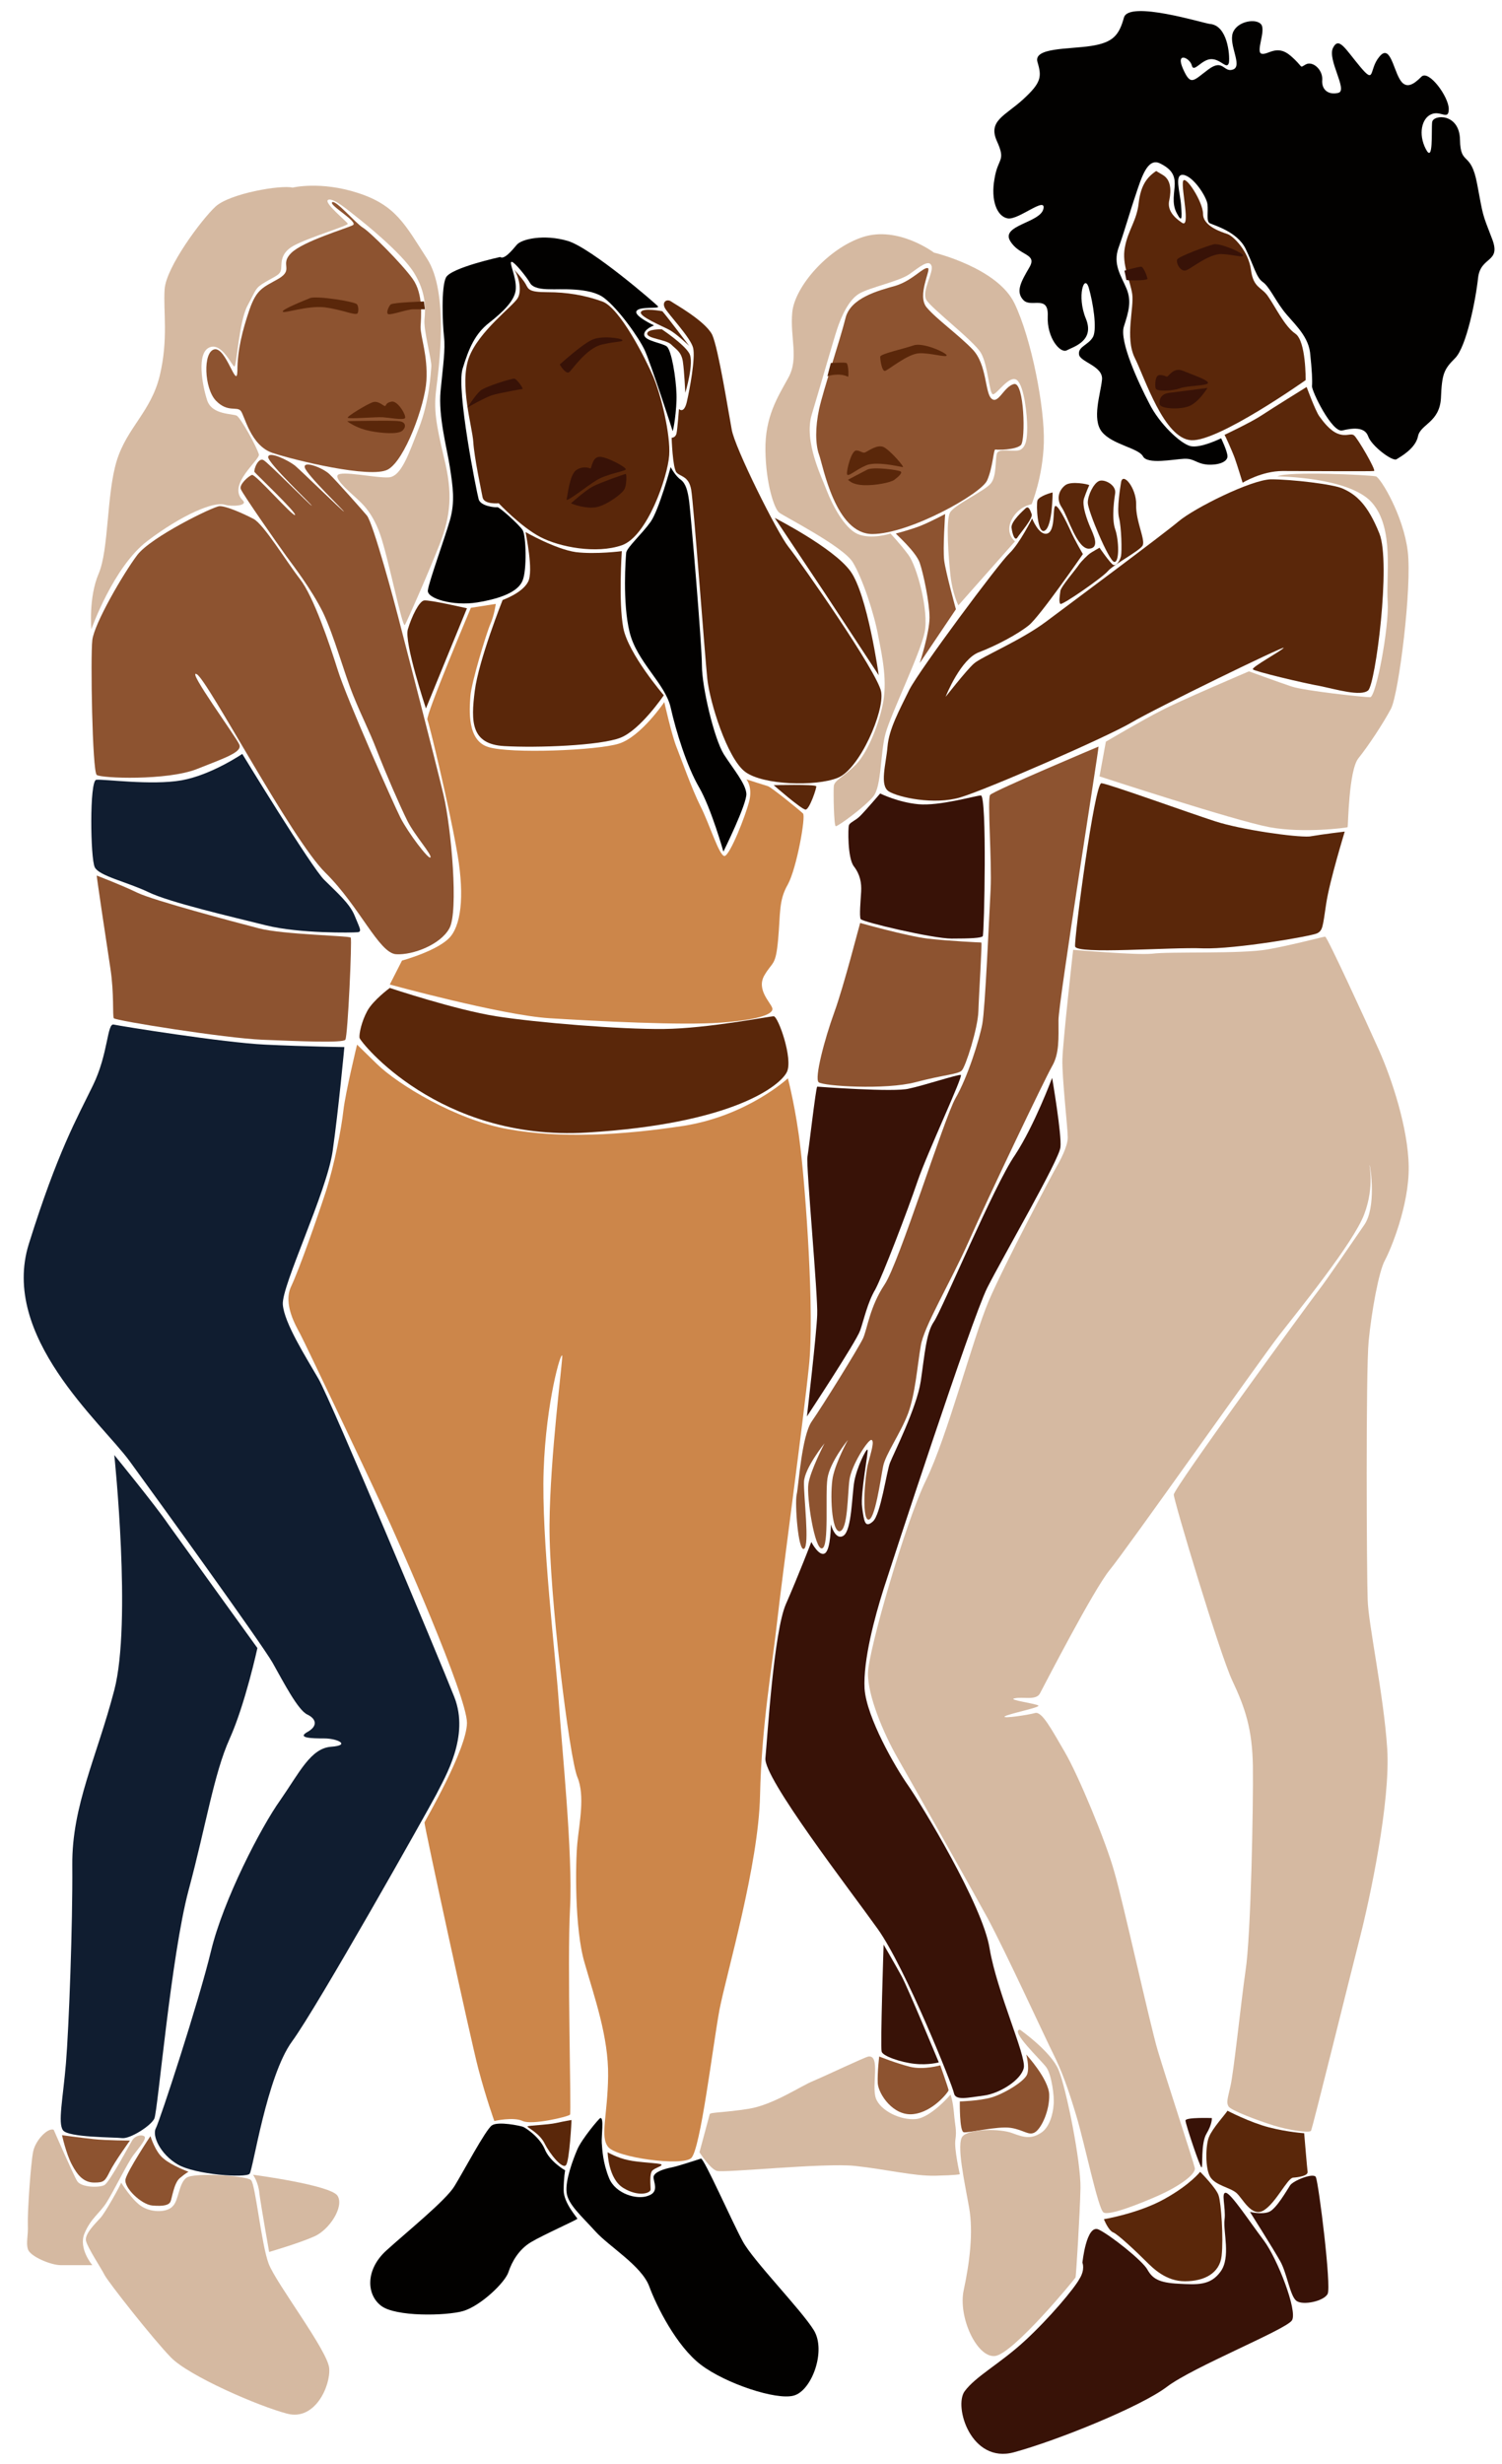 <?xml version="1.0" encoding="UTF-8"?>
<!DOCTYPE svg PUBLIC '-//W3C//DTD SVG 1.0//EN'
          'http://www.w3.org/TR/2001/REC-SVG-20010904/DTD/svg10.dtd'>
<svg height="504.3" preserveAspectRatio="xMidYMid meet" version="1.0" viewBox="94.7 -2.2 307.5 504.3" width="307.5" xmlns="http://www.w3.org/2000/svg" xmlns:xlink="http://www.w3.org/1999/xlink" zoomAndPan="magnify"
><g
  ><g id="change1_1"
    ><path d="M162.7,39.2c-0.7,0.6,5.6,4.1,4.2,4.7c-1.4,0.7-10.2,3.3-12.6,5.7s0.6,3.3-2.5,5.2c-3.1,1.8-4.5,2-6,6.3 c-1.5,4.4-2.5,8.4-2.5,12.6c-0.1,4.1-2.3-4.9-4.7-4.4c-2.4,0.5-2.1,8,0.3,10.5c2.4,2.5,4.3,1.1,5.1,2.1c0.8,1,2,7.1,6.5,8.6 c4.5,1.5,20.1,5.3,23.6,3.4s7.6-13.2,7.9-18.2c0.3-5.1-1.2-8.9-1.2-11c0.1-2.1,0.6-6.7-1.6-9.8c-2.2-3.1-8.7-9.6-10.2-10.5 S163.4,38.6,162.7,39.2z" fill="#8D5330"
    /></g
    ><g id="change2_1"
    ><path d="M167.8,62c0.3-0.1,0.4-1.3,0-1.9s-8.3-1.8-9.6-1.3c-1.2,0.5-6,2.4-5.6,2.8c0.3,0.4,5-1.3,8.6-0.9 C164.8,61.2,167.1,62.3,167.8,62z" fill="#5A270A"
    /></g
    ><g id="change2_2"
    ><path d="M174.7,60.1c-0.3,0.2-1.1,1.8-0.5,2s3.9-1,5.1-1c1.2,0,2.4,0,2.4,0l-0.2-1.6 C181.4,59.5,175.3,59.7,174.7,60.1z" fill="#5A270A"
    /></g
    ><g id="change2_3"
    ><path d="M173.5,80.9c-0.3,0-1.3-1.1-2.4-0.8s-5.5,3-5.2,3.2c0.2,0.3,5.8-0.2,7.2-0.1c1.4,0.1,4,0.6,4.5,0.2 c0.4-0.4-1.4-3.6-2.7-3.4C173.6,80.2,173.8,80.9,173.5,80.9z" fill="#5A270A"
    /></g
    ><g id="change2_4"
    ><path d="M165.8,84c0.3,0.3,2.1,1.5,4.6,2s5.7,0.7,6.6,0c0.9-0.7,0.9-1.9-0.7-2C174.9,83.8,165.8,84,165.8,84z" fill="#5A270A"
    /></g
    ><g id="change3_1"
    ><path d="M154.6,36.2c-2.4-0.6-12.9,1.2-15.8,3.9S128.7,52.5,128.4,57c-0.3,4.5,0.8,10.2-1,17.7 c-1.8,7.4-6.7,10.6-8.8,17.4s-1.6,18.2-3.7,23.1c-2.1,4.9-1.5,11.4-1.5,11.4s4.5-12.8,11.5-18.1s13.5-8.1,15.8-7.4 c1.2,0.4,4.9,0.3,3.7-0.9c-3.3-3.2,3.6-8.3,3.3-9.4c-0.5-1.7-3.7-7.4-4.5-7.9c-0.8-0.5-5.1-0.1-6.1-3.2c-1-3.1-2.2-9.7,0.5-10.8 c2.6-1.1,4.7,4.1,5.1,3.9c0.5-0.2,0.9-9.2,2.7-12.5s1.5-3.5,3.5-4.7c2-1.2,3.1-1.5,3.3-2.5c0.3-0.9-0.5-3.3,2.6-5 c3.1-1.7,11.2-4.1,11.1-4.5c-0.1-0.4-5.1-4.4-4-4.9c1.1-0.5,4.5,2.5,5.8,3.5s9.3,7.4,11.8,11.5c2.5,4.1,2.3,7.3,2.1,9.5 s1.5,8.3,1.4,9.6c-0.1,1.3-0.4,7.1-2.5,12.5c-2.1,5.3-3.6,10-6.2,10.2c-2.5,0.2-10-1.5-10.5-0.4c-0.5,1,3.2,4,3.9,4.7 c0.7,0.7,3.1,2.5,4.8,7.3c1.7,4.8,4.6,19.5,5.1,18.6s4.8-10.6,7.1-16.5c2.3-5.9,2.7-10.5,0.9-17.7c-1.7-7.2-2.1-9.9-1.6-14 s2.7-19.8-1.9-26.8c-4.5-7-6.4-10.9-14.1-13.4S154.6,36.2,154.6,36.2z" fill="#D5B9A1"
    /></g
    ><g id="change1_2"
    ><path d="M169.8,103.3c-0.4-0.5-6.3-7.2-7.7-8.5c-1.4-1.3-5.4-2.8-5-1.3s8.3,9.1,8,9c-0.3-0.1-8.6-8.2-10-9.4 c-1.4-1.1-5.3-3-5.5-1.8c-0.2,1.2,9.3,10.1,8.9,10c-0.3-0.1-8.7-8.6-9.8-9.3c-1.1-0.7-2.1,1.9-1.9,2.4c0.3,0.4,8.7,8.4,8.3,8.8 s-8.1-8.4-8.8-8.2s-2.7,2-2.3,2.9c0.3,0.9,7.7,11.5,9.3,13.7c1.6,2.2,5.1,6.7,7.5,11.5c2.3,4.8,4.3,12.3,6.2,17s3.2,7,4.9,11.4 s4.7,11.3,6.2,14.3c1.5,3,5.2,7.1,4.7,7.5c-0.4,0.4-4.5-5-6.1-8.1c-1.6-3.2-11-24.4-12.8-30.1c-1.8-5.7-5-15.2-7.8-18.8 s-7.4-11.2-9.5-12.3c-2.1-1.1-5.7-2.7-7-2.6c-1.3,0.1-14,6.3-16.8,10c-2.8,3.7-8.8,14-9.2,17.4c-0.4,3.4,0,26.9,0.9,27.6 s14.4,1.2,20.5-1.2c6.1-2.4,9.3-3.5,8.7-5s-11-15.7-8.7-14.4c2.3,1.3,19.3,33.7,26.3,40.6c7,6.9,11,16.5,14.5,16.7s9.1-2,10.9-5.3 c1.9-3.4,0.4-20.5-1.2-27.3c-1.6-6.8-8.8-34.6-9.3-36.5C175.7,122,171.1,104.8,169.8,103.3z" fill="#8D5330"
    /></g
    ><g id="change4_1"
    ><path d="M144.3,152.1c0,0,14.2,23.3,16.8,25.8c2.5,2.5,5.2,4.8,6.2,7.3c1,2.5,1.6,3.3,0.6,3.4 c-1,0.1-11.8,0.3-18.7-1.4c-6.8-1.7-19.8-4.7-24.1-6.8c-4.4-2.1-10.1-3.3-11-5.1c-0.9-1.8-1.1-17.7,0.3-17.9 c1.4-0.2,11.3,1.2,17.5,0.1C138,156.4,144.3,152.1,144.3,152.1z" fill="#101D30"
    /></g
    ><g id="change1_3"
    ><path d="M114.5,177c0,0.4,2,13.8,2.8,19c0.8,5.2,0.4,9.7,0.7,10.2s22.9,4.1,30.4,4.4c7.5,0.3,16.5,0.7,17,0 c0.5-0.7,1.4-20.5,1.1-20.9c-0.3-0.4-13.8-0.6-18.8-1.9s-21.6-5.7-24.9-7.3C119.5,178.9,114.5,177,114.5,177z" fill="#8D5330"
    /></g
    ><g id="change4_2"
    ><path d="M165.2,212.1c0,0-1.2,12.9-2.4,21.3c-1.2,8.4-10.5,27.6-10.2,31.4s4.7,10.7,7.3,15.2s24.6,57,27.8,65.1 c3.2,8.1-1.9,16.4-3.7,20c-1.9,3.6-24.3,43.4-29.5,50.5c-5.2,7.1-8,26.3-8.7,27.1c-0.8,0.9-11.1,0.2-14.7-1.9 c-3.6-2.1-5.3-5.9-4.5-7.4s8.8-25.9,11.3-36.3c2.5-10.4,10.2-25.3,14.2-30.9c3.9-5.6,6.2-10.6,10.4-10.9c4.1-0.3,1.3-1.7-1.4-1.7 s-5.6-0.1-3.5-1.3c2.2-1.2,1.9-2.7,0-3.6c-1.9-0.9-4.8-6.5-7.1-10.6c-2.3-4-23.6-33.5-29.3-41.3c-5.8-7.9-26.5-25.5-20.6-44.4 s9.9-25.8,13.1-32.4c3.2-6.5,2.9-12.9,4.3-12.5c1.3,0.3,22.5,3.7,31,4.1C157.3,212,165.2,212.1,165.2,212.1z" fill="#101D30"
    /></g
    ><g id="change4_3"
    ><path d="M118.1,295.6c0,0,3.6,34.3,0,48.1c-3.6,13.8-8.7,23.7-8.6,35.8c0.1,12.1-0.7,33.4-1.3,40.6 s-1.7,12.2-0.6,13.7s10.5,1.4,12.1,1.6c1.6,0.2,5.9-2.5,6.6-4c0.7-1.5,3.4-33.2,7-46.7c3.6-13.4,5.2-23.9,8.4-31 c3.2-7.1,5.7-18.6,5.7-18.6s-15.8-21.9-18.3-25.4C126.6,306,118.1,295.6,118.1,295.6z" fill="#101D30"
    /></g
    ><g id="change1_4"
    ><path d="M125.5,435c-0.1,0.1-4.7,7.1-5.1,8.8c-0.4,1.7,3.2,5.2,5.5,5.4c2.3,0.2,3.4-0.1,3.7-0.8 c0.3-0.6,0.7-3.8,1.9-4.8c1.3-1.1,1.8-1.3,1.8-1.3s-3.5-1.3-5.1-2.7C126.5,438.3,125.5,435,125.5,435z" fill="#8D5330"
    /></g
    ><g id="change1_5"
    ><path d="M107.4,434.8c0,0,0.8,3.7,2,6c1.2,2.3,2.5,3.7,4.6,3.7c2,0,2.2-0.3,3.2-2.3s4.1-6.3,4.1-6.3s-4.7,0-7.5-0.3 S107.4,434.8,107.4,434.8z" fill="#8D5330"
    /></g
    ><g id="change3_2"
    ><path d="M105.7,433.7c-1.2-0.5-3.7,2.1-4.2,4.4s-1.2,12.6-1.1,15s-0.4,3.6,0,5c0.4,1.5,4.7,3.3,6.7,3.3s6.5,0,6.5,0 s-2.9-3.4-1.6-6.5s3.1-4.1,4.5-6.3c1.4-2.2,4.3-8.1,5.5-9.7c1.2-1.6,2.9-3.5,2.2-3.9c-0.7-0.4-1.9,0-2.4,0.8 c-0.5,0.8-4.6,8.5-5.7,9.2c-1.1,0.6-4.8,0.5-5.6-0.8C109.7,442.9,105.7,433.7,105.7,433.7z" fill="#D5B9A1"
    /></g
    ><g id="change3_3"
    ><path d="M119.5,444.5c0,0.3-3.3,6.3-4.3,7.3c-0.9,1-3.2,3.2-2.9,4.6c0.3,1.4,3.1,5.6,3.8,7 c0.7,1.4,9.9,13.1,13.6,16.9c3.7,3.8,18,10,23.8,11.5c5.7,1.5,8.9-5.7,8.6-9.3c-0.3-3.6-10.9-17.4-12.4-21.4s-2.7-16.2-3.6-17.1 c-0.9-0.9-11.6-1.6-13.2-0.5c-1.6,1.1-1.6,4.6-2.8,5.8c-1.1,1.3-4.1,1.4-6.2,0.2C121.8,448.3,119.5,444.5,119.5,444.5z" fill="#D5B9A1"
    /></g
    ><g id="change3_4"
    ><path d="M146.5,442.9c0,0,15.9,2.1,17.3,4.3s-1.6,6.9-4.7,8.3c-3.1,1.4-9.3,3.2-9.3,3.2s-1.7-9.6-2-12 C147.6,444.4,146.5,442.9,146.5,442.9z" fill="#D5B9A1"
    /></g
    ><g id="change2_5"
    ><path d="M199.7,52.7c1,0.9,2,4.4,1,6.1c-1,1.7-8,6.8-10,12.2c-2,5.5,0.7,14.1,0.9,17.3c0.2,3.2,1.6,9.7,1.9,11.3 c0.3,1.5,3.3,1.2,3.3,1.2s4.5,4.8,8.5,6.9s11.5,3.5,16.7,1.7c5.2-1.8,9.4-14,9.7-18.4c0.3-4.3-1.7-12.5-3.3-16.2s-6.8-14-10.4-15.3 c-3.6-1.3-7.3-1.9-11.2-1.9c-3.9,0-3.9-0.6-4.5-1.7C201.6,54.7,199.7,52.7,199.7,52.7z" fill="#5A270A"
    /></g
    ><g id="change5_1"
    ><path d="M209.3,72.4c0.4,0.7,1.4,2.1,2,1.5c0.6-0.5,3.5-4.9,6.7-5.6c3.1-0.7,4.3-0.5,4.1-0.9s-4.4-1-6.3,0 C213.7,68.4,209.3,72.4,209.3,72.4z" fill="#381207"
    /></g
    ><g id="change5_2"
    ><path d="M201.7,77.4c0-0.4-1.3-2.1-1.7-2.1c-0.4-0.1-6,1.6-7,2.5c-1,0.9-2.6,3.4-2.6,3.4s3.5-2,5-2.5 C197,78.2,201.7,77.4,201.7,77.4z" fill="#381207"
    /></g
    ><g id="change5_3"
    ><path d="M215.6,93.7c0.3-0.4,0.4-2.3,1.8-2.4c1.4-0.1,5.7,2.2,5.4,2.6c-0.3,0.4-3.9,0.9-6,2.2s-6.2,4.6-6.1,3.9 c0.2-0.7,0.6-5.1,2-6C214.2,93,215.6,93.7,215.6,93.7z" fill="#381207"
    /></g
    ><g id="change5_4"
    ><path d="M211.6,100.8c0.3,0.2,3.1,1.2,5.2,0.8c2.1-0.4,5.4-2.8,5.8-3.8c0.4-0.9,0.4-3,0.2-3c-0.2,0-5.3,1.8-6.8,2.6 S211.6,100.8,211.6,100.8z" fill="#381207"
    /></g
    ><g id="change6_1"
    ><path d="M197.1,50.4c0,0-10.1,2.2-11.1,4.2c-1,2-0.7,9.4-0.4,12.1c0.3,2.7-0.2,5.9-0.7,11.1 c-0.5,5.2,1.3,11.7,1.9,15.6s1.1,7.1,0,10.9s-4.3,12.6-4.5,14.3c-0.3,1.7,5.2,3.3,10.1,2.5c4.9-0.8,8.4-2.2,9.3-4.5 c0.9-2.2,0.7-9.2,0-10.3c-0.7-1.1-4.8-4.8-5.2-4.7c-0.4,0.1-3.4-0.2-3.8-1.6s-4.6-22.4-3.3-26.7c1.3-4.3,2.6-7.2,5.4-9.4 s5.5-4.7,5.5-7.1c0.1-2.4-1.4-5.2-0.9-5.4c0.5-0.2,3.2,3.2,3.8,4.3c0.6,1.1,2.5,1.3,4.1,1.3c1.6,0.1,8.2-0.5,11.1,1.8 c2.9,2.2,7.1,8.1,8.3,10.7c1.2,2.6,5.6,16.1,5.7,16.5c0.1,0.3,0.9-4.3,0.8-7.5c-0.1-3.3-1-9-2-9.8c-0.9-0.7-4.4-1.1-4.6-2.3 c-0.2-1.2,2-2,2-2s-4.1-1.9-3.6-2.9c0.5-1.1,4.9-0.4,4.4-1c-0.5-0.6-13.7-12-18.5-13.4c-4.8-1.4-9.4-0.4-10.4,0.8 C199.5,49.1,197.9,51,197.1,50.4z" fill="#020100"
    /></g
    ><g id="change2_6"
    ><path d="M232.1,59.5c-0.9-0.6-1.9,0.1-1.3,1.3s5.3,6.1,5.8,8.2c0.5,2.1-0.7,8.5-1.3,11.1c-0.6,2.5-1.6,1.4-1.6,1.4 s-0.3,4.1-0.5,5s-1,0.9-1,0.9s0.2,6.2,1,7.1s2.5,0.7,3,3.5s2.8,33.9,3.3,38.7c0.5,4.8,4.1,16.4,7.8,19.1s14.4,3,18.9,1.2 c4.5-1.8,9.6-13.6,8.9-17.6s-16.6-26.7-19-29.7c-2.3-2.9-11-20.3-11.6-24c-0.7-3.7-2.7-16.5-4-19.4C239,63.4,232.6,59.9,232.1,59.5 z" fill="#5A270A"
    /></g
    ><g id="change2_7"
    ><path d="M230.3,61.5c0,0-4.1-0.8-4.4,0.2c-0.3,0.9,4.3,2.8,5.8,3.6s4.1,3.3,4.1,3.3S231.2,62.5,230.3,61.5z" fill="#5A270A"
    /></g
    ><g id="change2_8"
    ><path d="M230.2,65.2c0,0-3-0.1-3,0.9s3.9,1.2,4.9,2.2c1,1,2.1,1.5,2.4,3.5s0.5,6.4,0.5,6.4s1.9-6.3,0.8-8.1 C234.7,68.2,230.2,65.2,230.2,65.2z" fill="#5A270A"
    /></g
    ><g id="change2_9"
    ><path d="M253.3,103.8c0,0,12,6.1,15.5,10.9c3.5,4.8,5.8,21.3,5.8,21.3s-9.9-15.1-11.1-16.9S253.3,103.8,253.3,103.8 z" fill="#5A270A"
    /></g
    ><g id="change6_2"
    ><path d="M232,93.4c0,0,1,1.9,2.1,2.6c1,0.8,1.4,2.2,1.7,4.5c0.3,2.3,2.6,29.1,2.6,33.5s2.5,15,4.5,18.2 c2,3.1,4.4,5.9,4.6,8c0.2,2-4.7,11.9-4.7,11.9s-2.5-8.9-5-13.2c-2.5-4.3-4.7-11.4-5.8-16.3c-1.1-4.9-6.9-9.3-8.4-15.4 s-0.8-15.2-0.7-16.3c0.2-1.1,3.3-3.9,5-6.3S232,93.4,232,93.4z" fill="#020100"
    /></g
    ><g id="change2_10"
    ><path d="M202.3,106.7c0,0.2,1.7,8,0.5,10.2c-1.2,2.3-5.2,3.7-5.2,3.7s-4.9,12.3-5.7,18.6s-0.8,10.9,6,11.3 s19.7-0.1,23.8-1.7s8.9-8.7,8.9-8.7s-7.3-8.5-8.3-13.8c-1-5.3-0.3-15.7-0.3-15.7s-5.3,0.7-9.4,0.2 C208.4,110.2,202.3,106.7,202.3,106.7z" fill="#5A270A"
    /></g
    ><g id="change2_11"
    ><path d="M190.3,122.3c-0.1,0.2-8.4,20.5-8.4,20.5s-4.5-13.5-3.7-16.2c0.8-2.7,2.3-5.7,3.3-5.9 S190.3,122.3,190.3,122.3z" fill="#5A270A"
    /></g
    ><g id="change7_1"
    ><path d="M196.2,121.4l-5.1,0.8c0,0-9.3,22-8.9,22.9s4.3,17.1,5.9,26.1c1.7,8.9,1.2,15.3-1.1,18.2s-10,5-10,5 l-2.5,4.9c0,0,23,6.3,32.7,6.9s27.1,1.5,35.1,0.9s10.9-1.8,10.5-3s-3.3-3.8-1.6-6.7c1.7-2.9,2.3-1.8,2.8-7.3c0.5-5.5,0.1-8,2-11.3 c1.8-3.3,3.7-13.9,3.1-14.5c-0.6-0.6-6.5-5.4-7.2-5.6c-0.7-0.2-4.4-1.4-4.4-1.4s1.3,1.5,0.6,4.4s-4,11.3-5.1,11.3 c-1.1-0.1-3.1-6.7-4.9-10.2c-1.8-3.6-3.9-9.6-4.9-12.1s-2.5-9.2-2.5-9.2s-4.8,7.1-9.3,8.5c-4.4,1.4-22.2,2.1-26.7,0.7 c-4.4-1.3-3.9-7.6-3.7-10.4c0.2-2.8,3.3-13,4.1-14.8S196.2,121.4,196.2,121.4z" fill="#CC864A"
    /></g
    ><g id="change2_12"
    ><path d="M261.8,158.7c0.2,0.1-1.4,4.9-2.2,4.8c-0.9-0.1-6.5-5-6.5-5S261.3,158.3,261.8,158.7z" fill="#5A270A"
    /></g
    ><g id="change2_13"
    ><path d="M174.5,200c0,0-3.4,2.5-4.6,4.7c-1.2,2.2-1.7,4.7-1.6,5.5c0.1,0.8,16.3,21.2,46.5,19.4 c30.2-1.8,39.7-9.7,41-12.4c1.3-2.7-1.8-11.4-2.7-11.4s-13.5,2.5-22.5,2.6c-9,0.1-26-1.3-34.3-2.6C188,204.5,174.5,200,174.5,200z" fill="#5A270A"
    /></g
    ><g id="change7_2"
    ><path d="M167.8,211.6c0,0-2.4,9.9-2.8,13.5c-0.4,3.6-1.8,11-3.6,16.6c-1.8,5.5-5.4,15.8-7.1,19.4 c-1.7,3.6,1,8.1,1.9,9.8c0.9,1.7,13.2,27.5,16.7,35.1c3.6,7.6,17.4,39,17.4,44.4s-8.6,20.1-8.7,20.4c-0.1,0.4,9.4,44.2,11,50.3 c1.6,6.1,3.3,10.8,3.3,10.8s3.9-0.9,5.8,0c1.9,0.9,9.4-0.9,9.7-1.3c0.3-0.4-0.6-31,0-42.2s-1.7-33.1-2.3-42.2s-3.6-33.4-3.1-47.5 s3.6-24.6,3.8-23.4c0.1,1.2-2.5,20.5-2.6,34.6c-0.1,14.1,4.1,47.8,5.7,51.6c1.6,3.8,0.4,9.4,0,13.5c-0.4,4.1-0.6,17.6,1.5,24.6 c2,7,4.9,15.1,4.8,23.1c-0.1,8-1.7,12.4,0,14.5c1.7,2.2,15.1,4,17,2.3s4.4-22.8,5.8-30.4c1.5-7.6,8-29.6,8.3-43.8 c0.3-14.2,2.5-26.5,3.5-35.6c1-9,5.4-41.4,6.5-52.2c1.2-10.8-0.7-36.3-1.7-44.5c-0.9-8.1-2.6-14.5-2.6-14.5s-8.2,7.6-21.2,9.7 c-13.1,2-25.4,2.6-36.1,0.7s-22.6-9.2-26.8-13.3S167.8,211.6,167.8,211.6z" fill="#CC864A"
    /></g
    ><g id="change2_14"
    ><path d="M211.7,431.7c0,0.4-0.4,8.2-1.1,9.2s-3.3-2.2-4.4-4.4c-1.1-2.2-3.7-3.3-3.5-3.5c0.3-0.2,4.1-0.3,5.9-0.7 S211.7,431.7,211.7,431.7z" fill="#5A270A"
    /></g
    ><g id="change2_15"
    ><path d="M219.1,438.3c0,0,0.1,5.4,3.2,7.3c3.1,1.9,5.6,1.1,5.6,0.3s-0.3-3.3,0.4-3.9s2.1-0.9,1.8-1.2 s-4.7-0.4-6.8-0.9C221.2,439.5,219.1,438.3,219.1,438.3z" fill="#5A270A"
    /></g
    ><g id="change6_3"
    ><path d="M201.8,433.1c-0.5-0.2-5.1-1.2-6.4-0.3c-1.3,0.9-5.9,9.6-7.7,12.5c-1.8,2.9-9.6,9.2-13.9,13.1 c-4.3,3.9-4.1,9-1.1,11.3c2.9,2.3,13.3,2.1,16.8,1.1c3.5-1,8.6-5.8,9.3-8c0.7-2.1,2.1-4.6,4.6-6.1s9.5-4.6,9.5-4.8 s-2.8-3.2-2.8-5.8s0.3-4.1,0.3-4.1s-3.2-1.8-4.2-4.4C205.1,435.1,202.3,433.3,201.8,433.1z" fill="#020100"
    /></g
    ><g id="change6_4"
    ><path d="M217.6,431.3c-0.3,0.1-3.8,4.3-4.7,6.4s-2.5,6.4-2.2,8.8c0.2,2.4,3.1,4.9,5.9,8s9.4,7,11,11.2 c1.5,4.1,5.6,12.3,10.6,16.1s15.4,7.3,19,6.3c3.7-1,6.7-9.2,4.1-13.4s-12.3-14.1-14.5-18.1c-2.2-4-8-17.2-8.6-17 c-0.7,0.2-4.5,1.5-6,1.8s-3.5,0.9-3.7,1.9c-0.1,1,1.3,3.1-1.1,3.9c-2.3,0.9-6.7-0.4-8-3.6c-1.3-3.2-1.4-5.9-1.5-7.2 C217.8,435,218.4,431.1,217.6,431.3z" fill="#020100"
    /></g
    ><g id="change1_6"
    ><path d="M284.7,52.7c-0.9-0.4-3.1,2.5-6.7,3.6c-3.6,1-9.2,2.5-10.2,6.6c-1,4.1-4.6,14.9-5.4,18.6s-0.8,7.2,0,9.4 s3.3,16.2,10.9,16.2s22.4-8.3,23.5-11c1.2-2.7,1.3-6.5,1.7-6.3c0.4,0.1,4.1,0.1,5.2-0.9c1-1,0.7-13-1.4-12.5 c-2.1,0.5-3.2,4.2-4.6,3s-0.9-7-3.9-10.1s-7.4-6.2-9.4-8.6S285.3,53,284.7,52.7z" fill="#8D5330"
    /></g
    ><g id="change2_16"
    ><path d="M274.9,70.8c0,0.8,0.4,3.1,1,2.9c0.6-0.1,4.6-3.5,7-3.6c2.4-0.1,5.7,1,5.6,0.4c-0.1-0.5-4.8-2.7-6.8-2 C279.7,69.2,275,70.2,274.9,70.8z" fill="#5A270A"
    /></g
    ><g id="change2_17"
    ><path d="M271.8,90.4c0.7-0.3,2.5-1.7,3.8-1.1s4.5,4.3,3.9,4.1c-0.7-0.1-5.6-1.3-7.6-0.3c-2.1,0.9-3.7,2.5-3.8,1.7 c-0.1-0.8,0.9-4.8,1.9-4.8C270.8,90,271.3,90.6,271.8,90.4z" fill="#5A270A"
    /></g
    ><g id="change2_18"
    ><path d="M268.3,96c0.4,0.3,1,1,3.2,1.1c2.2,0.1,5.5-0.5,6.3-1.1c0.8-0.6,1.7-1.4,1.3-1.7c-0.4-0.3-5.5-1-6.8-0.4 C271.1,94.5,268.3,96,268.3,96z" fill="#5A270A"
    /></g
    ><g id="change3_5"
    ><path d="M285.9,49.5c0,0-7.3-5.5-14.5-3.2s-14,10.2-14.5,15.4s1.4,9.4-0.8,13.4c-2.2,4-4.8,8-4.7,14.9 c0.1,6.8,1.8,11.9,2.8,12.7c1,0.8,13.1,6.9,15.1,10.2c2,3.3,4.4,10.6,5.2,15.1c0.9,4.5,1.9,9.4,0.9,14.1c-1,4.7-3.4,10.4-5.9,12.6 c-2.5,2.3-4,2.9-4.1,4c-0.1,1.1,0,8.1,0.4,8.2s6-4,7.7-6.1c1.7-2.1,1.4-8.9,2.5-12.9s7.1-16.3,8-20.7c0.9-4.4-1.6-13.5-3.3-15.8 c-1.7-2.3-3.7-4.4-3.7-4.4s-3.9,1.3-6.7,0.1c-2.8-1.2-5.3-6.2-6.3-8.8c-1-2.7-4.8-10.1-3.1-15.7c1.7-5.6,4.4-15.1,5.2-17.5 c0.8-2.4,2.3-5.9,4.5-7.2s8.2-2.5,10.3-4c2.1-1.5,4-3.1,4.5-1.7c0.5,1.3-2,5.1-1.1,6.9c0.9,1.7,9.7,8.4,11.2,10.9 c1.5,2.5,1.7,8.5,2.5,8.5s3.4-4.1,4.9-2.9s2.1,7.3,2.1,9.6s-0.2,4.1-1.5,4.7c-1.3,0.5-4.3-0.5-4.7,0.7c-0.4,1.2,0,4.7-1.3,6.2 c-1.4,1.6-7.4,4.3-8.3,5.9c-0.9,1.6-0.3,9.4,0.1,13c0.4,3.6,1.6,6,1.6,6l11.6-13.1c0,0-2.1-1.6-0.7-4.4s4.1-3.2,4.1-3.2 s2.3-5.5,2.5-12.6s-2.5-21.2-6-28.5S285.9,49.5,285.9,49.5z" fill="#D5B9A1"
    /></g
    ><g id="change2_19"
    ><path d="M268.3,74.9c0.2,0.1,0.1-2.6-0.3-2.8s-3.2,0-3.2,0s-0.7,2.6-0.7,2.7C264.1,74.8,266.4,74,268.3,74.9z" fill="#5A270A"
    /></g
    ><g id="change1_7"
    ><path d="M278.1,107c0.1,0.2,4.1,3.7,4.9,6c0.8,2.4,2,8.2,2,11.2c0,3.1-2,9.3-2,9.3l7.4-11c0,0-2.1-7.6-2.4-10 c-0.3-2.4,0.2-9.5,0.2-9.5s-3,1.6-5,2.4S278.1,107,278.1,107z" fill="#8D5330"
    /></g
    ><g id="change5_5"
    ><path d="M274.9,160.2c0,0-3,3.5-4.1,4.6c-1,1-2.1,1.3-2.3,1.9c-0.2,0.5-0.3,6.7,1,8.4s1.6,3.4,1.5,5.2 c-0.1,1.8-0.4,5-0.1,5.6c0.3,0.6,14.8,4,18.6,4s6.1-0.1,6.4-0.5c0.3-0.4,0.9-28.9-0.4-28.8c-1.3,0.1-8.5,2.2-12.8,1.8 C278.5,162,274.9,160.2,274.9,160.2z" fill="#381207"
    /></g
    ><g id="change1_8"
    ><path d="M270.8,186.7c-0.1,0.2-3.3,12.8-5.3,18.3c-2,5.5-4.1,13.5-3.2,14.3c0.9,0.8,13.7,1.6,19.8,0 c6.1-1.6,8.7-1.6,9.5-2.4s3.3-8.7,3.4-12.1s0.8-14.1,0.6-14.1s-6.7-0.3-11-0.8C280.4,189.4,270.8,186.7,270.8,186.7z" fill="#8D5330"
    /></g
    ><g id="change1_9"
    ><path d="M319.6,150.6c0,1-8.2,52.3-8.2,56c0,3.7,0.2,6.8-1.3,9.4s-13.1,26.9-17,35.7s-9.3,17.6-9.9,21.6 c-0.7,4-1.1,9.8-2.6,13.8s-4.6,8.3-5.1,10.8c-0.5,2.5-1.7,11.4-3.1,10.9c-1.3-0.5-0.6-9.1,0-11.4c0.6-2.3,1.4-4.7,0.7-4.9 c-0.7-0.1-4.1,5.2-4.5,8.2s-0.3,10.3-2,10.5c-1.7,0.1-2-7.9-1.4-11.1c0.7-3.3,3.1-7.6,3.1-7.6s-3.7,4.5-4.2,7.9s0.4,14-1.1,14.3 c-1.5,0.4-3.2-10.5-2.8-13.2c0.4-2.7,3.3-8.3,3.3-8.3s-4.1,5.1-4.2,7.9c-0.1,2.8,1.2,13.1,0,13.7c-1.2,0.6-1.9-9.3-1.5-11.1 c0.4-1.7,1-12,3.1-15s9.5-14.9,10.5-17c0.9-2.1,1.4-6.5,4.4-11c3-4.5,12.1-33.8,14.5-38.1c2.5-4.3,4.9-12,5.5-15.2 s1.4-21.9,1.7-27.5s-0.7-18.6-0.1-19.4S319.6,150.6,319.6,150.6z" fill="#8D5330"
    /></g
    ><g id="change5_6"
    ><path d="M262,220.2c-0.3,0.4-1.7,12.7-2,14.4s2.2,28.7,2,32.3c-0.1,3.6-2.1,20.8-2.1,20.8s10.1-15.3,10.9-17.6 c0.8-2.3,1.5-5.7,3.1-8.4c1.5-2.8,6.6-16.1,8.6-22c2-5.9,9.5-21.8,8.9-21.9c-0.7-0.1-7.7,2.2-10.6,2.8 C277.9,221.4,262,220.2,262,220.2z" fill="#381207"
    /></g
    ><g id="change5_7"
    ><path d="M310.1,218.4c0,0,2,11.7,1.7,14.2c-0.2,2.5-11.6,22.1-15,28.8c-3.3,6.7-19.4,56-21.2,61.6 c-1.8,5.7-4.2,14.5-3.9,20.4c0.4,5.9,6.3,16.1,8.9,19.8c2.6,3.7,15.3,24.5,16.7,33.4c1.5,8.9,7.5,21.9,7,24.4 c-0.5,2.5-5,5.3-8.2,5.7c-3.2,0.4-5.8,1.1-6.1-0.5s-9.9-25.6-15.6-33.6s-23.5-31-23-35c0.4-4,1.7-25.8,4.2-31.5s5.2-12.7,5.2-12.7 s1.6,3.1,2.8,2.3c1.2-0.8,1.2-5.9,1.2-5.9s0.9,3.4,2.6,2.3c1.7-1.2,1.7-8.3,2.2-11.1c0.5-2.8,2.4-6.7,2.7-6.5 c0.3,0.1-1.5,8.9-1.1,11.8c0.4,3,0.6,4.3,2.2,2.9s2.8-10.2,3.5-12c0.7-1.8,5.5-11.3,6.3-16.7c0.8-5.4,1.1-9.9,2.7-12.2 s12.4-28.1,16.6-34.1C306.5,228.1,310.1,218.4,310.1,218.4z" fill="#381207"
    /></g
    ><g id="change1_10"
    ><path d="M291.2,427.9c0,0-0.1,6.1,0.8,6.3c0.8,0.2,6.9-1.3,9.6-0.9c2.7,0.4,3.7,1.7,5,0.9c1.3-0.8,3-4.4,2.9-7.7 c-0.1-3.2-4.7-8.2-4.7-8.2s0.7,2.5,0.2,4c-0.5,1.5-4.9,4.1-7.4,4.8C295.1,427.8,291.2,427.9,291.2,427.9z" fill="#8D5330"
    /></g
    ><g id="change3_6"
    ><path d="M303.5,413.2c0,0,6.3,4.4,7.9,8.2s4.6,18.9,4.5,24.2c-0.1,5.3-0.9,18-1,18.3c-0.1,0.3-12.8,15.7-16.5,16.1 s-7.6-8-6.4-13.5c1.2-5.6,2-11.8,1.1-16.9c-0.9-5.1-2.7-13.1-1.3-14.6c1.4-1.5,7.6-1.6,10.2-0.6c2.6,1,3.9,1.1,5.7,0 c1.9-1.1,2.6-4.1,2.7-5.8c0.2-1.6-0.4-6.2-1.5-7.7S301.4,413.4,303.5,413.2z" fill="#D5B9A1"
    /></g
    ><g id="change5_8"
    ><path d="M275.6,395.8c0,0-0.7,20.9-0.4,21.9c0.2,0.9,3.9,2.2,6.8,2.5c2.8,0.3,4.9-0.3,4.9-0.3s-6.3-15.2-7.6-17.6 S275.6,395.8,275.6,395.8z" fill="#381207"
    /></g
    ><g id="change1_11"
    ><path d="M274.7,418.7c0,0-0.4,3.2-0.3,5.5c0.2,2.3,3.2,6.7,7.2,6.3c4.1-0.4,7.3-4.6,7.3-4.9s-1.7-5.1-1.7-5.1 s-3.4,1-6.2,0.3S274.7,418.7,274.7,418.7z" fill="#8D5330"
    /></g
    ><g id="change3_7"
    ><path d="M272.5,418.7c-0.7,0.1-8.9,4-11.3,5c-2.5,1-8.2,4.9-13.2,5.7c-5,0.8-7.9,0.7-8,1.1 c-0.1,0.4-2.1,7.8-2.1,7.8s2.1,3.3,3.5,3.8s22-1.7,28.4-1c6.4,0.7,12,2.1,16.4,2c4.4-0.1,5-0.3,5-0.3s-1.2-5.2-0.9-7.1 c0.3-2-0.1-2.9-0.3-5.4c-0.2-2.5-0.7-3.8-0.7-3.8s-4,4.7-7.1,5s-7.3-1.7-8.2-4.3S275,418.4,272.5,418.7z" fill="#D5B9A1"
    /></g
    ><g id="change5_9"
    ><path d="M316.3,460.9c0,0,0.8-7.9,3.3-6.8c2.5,1.2,9,6.4,10,8.2c1,1.8,2.3,2.7,6.3,2.9s6.6,0.4,8.7-2.5 c2.1-2.9,0.5-8.1,0.8-10.6c0.3-2.5-0.8-5.7,0.3-5.5c1.1,0.2,4.9,6,7.7,9.7c2.8,3.7,7,14.5,5.8,16.4s-20.2,9.5-25.6,13.6 c-5.4,4.1-22.5,11-31.3,13.4s-12.4-9.4-10.1-12.5s7.2-5.6,12.3-10.3c5.1-4.7,10.2-10.8,11.2-12.7 C316.9,462.3,316.3,460.9,316.3,460.9z" fill="#381207"
    /></g
    ><g id="change2_20"
    ><path d="M320.7,452c0,0,0.9,2.3,1.9,2.7c1,0.4,5,4.2,6.6,5.8c1.6,1.6,4.2,4.2,8.1,4.2s7.1-1.6,7.5-5.2 c0.4-3.6-0.1-10.8-0.6-12.3c-0.4-1.5-3.8-4.9-3.8-4.9s-2,2.6-7.2,5.5C327.9,450.8,320.7,452,320.7,452z" fill="#5A270A"
    /></g
    ><g id="change2_21"
    ><path d="M346,429.8c-0.4,0.7-3.1,3.6-3.8,5.4c-0.7,1.7-0.8,6.5,0.3,8.2c1.1,1.7,4,2.1,5.3,3.2 c1.3,1.1,3.1,5.1,5.6,3.6c2.5-1.5,4.8-6.5,6-6.7c1.3-0.1,3.1-0.4,3-1.2c-0.1-0.7-0.7-7.9-0.7-7.9s-3.3-0.2-7.2-1.2 S346,429.8,346,429.8z" fill="#5A270A"
    /></g
    ><g id="change5_10"
    ><path d="M364.1,443.4c-0.4-1-4.7,0.7-5.3,1.7c-0.6,0.9-2.8,4.8-4.3,5.4s-3.9,0-3.9,0s4.8,7.6,6.2,10.1 c1.4,2.5,2,7.1,3.3,8.1c1.3,1,5.6,0.1,6.4-1.4S364.7,444.9,364.1,443.4z" fill="#381207"
    /></g
    ><g id="change5_11"
    ><path d="M342.8,431.3c0,0-5.4-0.2-5.4,0.5s3,9.7,3.3,9.6s-0.2-4.9,1-6.9C342.9,432.5,342.8,431.3,342.8,431.3z" fill="#381207"
    /></g
    ><g id="change2_22"
    ><path d="M331.4,32.8c-2.1,1.4-3.2,3.2-3.6,6.7c-0.4,3.5-2.2,5.5-2.8,8.9c-0.7,3.5,1.1,6.8,1.5,9.6 c0.4,2.8-1.5,8.9,0.5,13c2.1,4.2,6,16.6,11.6,16.9c5.6,0.3,23.4-12.3,23.4-12.3s0.1-8-2.1-9.5s-4.1-5.5-5.5-7.5 c-1.3-2.1-3.1-1.7-3.6-5.6c-0.5-3.8-3.6-6.9-4.8-7.3c-1.2-0.4-5-1.6-5-4.1s-3.7-8.2-4.1-6.7c-0.4,1.5,1.6,9.7-0.2,8.5 s-3.1-2.7-2.6-4.7c0.4-2,0.3-4-1.2-5C331.4,32.8,331.4,32.8,331.4,32.8z" fill="#5A270A"
    /></g
    ><g id="change5_12"
    ><path d="M333.6,74.9c0.5-0.2,1.4-2,3.3-1.2s5.3,1.9,5.1,2.5c-0.2,0.6-4.4,0.5-5.8,1.1c-1.4,0.5-4.7,0.7-4.9,0 c-0.2-0.7-0.1-2.5,0.6-2.7C332.5,74.4,333.6,74.9,333.6,74.9z" fill="#381207"
    /></g
    ><g id="change5_13"
    ><path d="M341.9,77.2c-0.2,0.3-1.8,2.9-3.7,3.7c-1.9,0.8-6,0.6-6.1-0.4c-0.1-1,0.3-2.1,2-2.3 C335.8,78,341.9,77.2,341.9,77.2z" fill="#381207"
    /></g
    ><g id="change6_5"
    ><path d="M342.4,2.7c-1.2-0.1-16.6-4.9-17.6-1.3s-2.2,5.1-6.7,5.8s-11.9,0.3-11,3.3s0.8,4.2-2.9,7.6 s-7.3,4.4-5.4,8.6s0.2,3.3-0.5,7.7c-0.8,4.4,0.5,7.7,2.7,8.1c2.2,0.4,8-4.7,7.3-1.9s-8.7,3.3-6.8,6.5c1.9,3.2,5.7,2.5,3.9,5.5 c-1.7,2.9-2.8,4.9-1.2,6.6c1.6,1.7,5.2-1.2,5,3.3s2.6,7.7,3.9,7c1.3-0.7,5.8-1.9,3.9-6.5s-0.3-9.3,0.6-6.3c0.9,3.1,1.7,8.3,0.9,10 c-0.9,1.7-3.1,2-2.9,3.6c0.1,1.6,5.1,2.4,4.7,5.3c-0.3,2.9-2.1,8,0,10.6c2.1,2.6,7.5,3.3,8.4,5c0.9,1.7,6.2,0.6,8.4,0.5 c2.2-0.1,2.4,1,4.9,1.2c2.5,0.1,4-0.7,4-1.7s-1.3-3.7-1.3-3.7s-4.2,2.1-6.3,1.6c-2-0.5-6.3-4.5-8.4-8.7c-2.2-4.2-6.2-12.8-5.2-15.8 c1-3.1,1.6-5.2,0.5-7.8s-2.8-4.9-1.6-8.3c1.2-3.3,2.3-7.3,3.5-10.8c1.2-3.6,2.4-7.6,4.9-6.5c2.5,1.2,3.1,2.5,3.1,4.2 s-0.7,3.9,0.4,6c1.1,2.1,1.1,1.1,0.9-1.6s-1.5-6.5,0.5-6.2s4.7,4.4,4.9,6c0.2,1.6-0.3,3.5,0.5,3.9c0.8,0.4,5.6,1.7,7.3,5.2 c1.7,3.5,2.2,5.9,3.5,6.8c1.3,0.9,2.4,3.4,4.2,5.8c1.8,2.4,5,4.9,5.5,8.6c0.4,3.7,0.5,5.9,0.4,6.9s4.1,9.6,6.2,9.1 c2.1-0.5,4.6-0.8,5.3,1.2s5,5.2,5.8,4.7s3.9-2.2,4.4-4.7s4.4-2.8,4.7-7.8c0.2-5,0.6-5.9,2.9-8.2c2.3-2.3,4.2-11.8,4.7-16.4 s4.9-3,2.8-8.2c-2-5.2-1.7-4.2-3-11.1c-1.3-6.9-3.4-3.5-3.5-9c-0.1-5.5-5.5-5.2-5.7-3.6c-0.2,1.7,0.3,8.6-1.3,5.5s-0.8-6.3,1.1-7.1 c1.9-0.9,3.6,1.4,3.6-1.1s-4.1-8.1-5.6-6.6s-3.2,2.8-4.5,0.4c-1.3-2.3-2-7.1-4.1-4.5c-2.2,2.6-0.8,5.8-3.9,2.1 c-3.1-3.7-4.4-6.3-5.6-3.9s3.1,8.7,1.1,9.2c-2,0.5-3.5-0.6-3.3-2.7c0.1-2.1-2-3.9-3.4-3.1s-0.3,0.6-3.1-1.8 c-2.8-2.4-4.6-0.1-5.9-0.4c-1.3-0.3,0.9-4.7-0.1-6c-1-1.3-4.9-0.7-5.8,1.7c-0.9,2.5,2,6.7,0.1,7.5c-2,0.8-2-2.3-5.1,0 s-3.6,3.5-5.2-0.1c-1.6-3.6,1.4-2.3,1.8-0.7s2-1.3,4-1.3s3.2,2.3,3.6,0.7C346.5,9,346,3,342.4,2.7z" fill="#020100"
    /></g
    ><g id="change2_23"
    ><path d="M345.4,86.8c0.1,0.1,1.6,3.4,2.1,4.8c0.5,1.4,1.6,5,1.6,5s3.9-2.4,8.2-2.4c4.4,0,18.2,0.1,18.7,0 c0.5-0.1-3.4-6.8-4.1-7.3c-0.7-0.5-1.5,0.3-3.2-0.3c-1.7-0.6-3.1-2.5-3.9-3.6c-0.8-1.1-2.6-6-2.6-6s-7.1,4.4-9.2,5.8 S345.4,86.8,345.4,86.8z" fill="#5A270A"
    /></g
    ><g id="change3_8"
    ><path d="M356.2,95.3c0,0,14.8,0.1,19.4,5.4s2.8,14.9,3.2,20.3c0.3,5.3-2.4,19.5-3.6,19.5s-13.4-1.3-16.1-2.2 c-2.7-0.9-8.7-3.1-8.7-3.1s-14.8,6.3-18.1,8.1c-3.4,1.7-11.2,6.3-11.2,6.3l-1.3,7.1c0,0,27.8,9.1,34.8,10.4c7,1.3,15.9,0.1,16,0 c0.1-0.1,0.2-11.6,2.2-14.1c2-2.5,5-7,6.7-10.2c1.6-3.3,4.3-24.9,3.4-32.2c-0.9-7.3-5.5-14.9-6.5-15.3 C375,95,358.4,94.2,356.2,95.3z" fill="#D5B9A1"
    /></g
    ><g id="change2_24"
    ><path d="M369.6,97.8c-1.9-0.9-10.5-1.9-14.7-1.9c-4.1,0.1-15.7,5.9-18.9,8.6c-3.2,2.7-21.9,16.6-27.1,20.5 s-13.2,7.2-14.8,8.6s-6,7.1-5.8,6.8c0.1-0.3,3.1-7.7,6.8-9.1c3.7-1.4,8.1-3.8,10.2-5.5c2.2-1.7,11.1-14.6,11.1-14.6 s-1.6-2.7-2.5-4.7c-0.9-2-2.7-5.6-3.2-5.1c-0.5,0.5,0.1,5.1-1.6,5.6c-1.7,0.5-3.1-3.1-3.1-3.1s-2.5,5.1-4.7,7.2 s-18.2,23.6-20.4,27.8c-2.1,4.3-4.2,8.1-4.5,11.7c-0.3,3.6-1.7,8,0.3,9.2c2,1.2,9.2,2.8,14.6,1.2c5.4-1.6,30.1-12.4,35-15.3 s31.8-16,31.2-15.3c-0.6,0.7-6.7,4-6.3,4.4c0.3,0.4,10.3,2.8,13.7,3.4c3.4,0.7,8.4,2.2,9.9,0.9s4.7-26.1,2.3-32.1 S372.3,99,369.6,97.8z" fill="#5A270A"
    /></g
    ><g id="change2_25"
    ><path d="M323,98.8c-0.1,0.6-0.8,5,0,7.3s0.9,6.9-0.2,6.7c-1.1-0.2-5.4-10.5-5.4-12.1c0-1.6,1.2-3.9,2.2-4.4 C320.6,95.7,323.3,97,323,98.8z" fill="#5A270A"
    /></g
    ><g id="change2_26"
    ><path d="M317.7,97.1c-0.2-0.2-3.7-0.9-4.9,0c-1.2,0.9-2,2.7-0.7,4.6c1.3,2,3.1,8.4,5.5,8.4c2.4-0.1,0.9-3,0.3-4.4 c-0.6-1.4-1.7-4.3-1.3-5.8C317.1,98.4,317.7,97.1,317.7,97.1z" fill="#5A270A"
    /></g
    ><g id="change2_27"
    ><path d="M310.2,98.6c-0.2,0-2.7,0.7-3.1,1.6c-0.3,0.9,0,7.1,1.5,6.2C310.2,105.5,310.2,98.6,310.2,98.6z" fill="#5A270A"
    /></g
    ><g id="change2_28"
    ><path d="M304.7,101.8c-0.3,0.3-3.2,2.8-2.9,4.1c0.2,1.4,0.7,2.7,1.2,1.9c0.5-0.8,3.3-4,2.9-4.8 C305.6,102.2,305.3,101.3,304.7,101.8z" fill="#5A270A"
    /></g
    ><g id="change2_29"
    ><path d="M324.2,96.6c-0.1,0.7-0.9,5.2-0.4,7.2s0.6,6.8,0.4,7.8s-1,2.1-1.6,1.8c-0.6-0.3-2.8-3.5-2.8-3.5 s-1.6,0.9-2,1.2c-0.4,0.3-1.7,1.5-2.3,2.4s-3.6,4.4-3.7,5.2c-0.1,0.8-0.4,2.4,0,2.7c0.4,0.3,8.6-5.4,9.7-6.7s6.4-4.1,7.1-5.2 c0.7-1.1-1.4-5-1.3-8.4S324.5,94.2,324.2,96.6z" fill="#5A270A"
    /></g
    ><g id="change2_30"
    ><path d="M370,168c-0.1,0.4-3.1,10.1-3.8,14.8c-0.7,4.7-0.7,5.4-1.8,6s-16.9,3.3-23.4,3.1 c-6.5-0.3-25.9,1.3-26.2-0.4c-0.2-1.7,4-33.6,5.4-33.4c1.4,0.1,18,6.1,23.3,7.8c5.2,1.7,16.4,3.3,19.3,3.1 C365.7,168.5,370,168,370,168z" fill="#5A270A"
    /></g
    ><g id="change3_9"
    ><path d="M314.4,192.2c0,0-2.1,18.7-2.2,22.4c-0.1,3.7,1.1,14.1,1.1,16s-1.7,5-2.3,6c-0.6,1-10.5,19.6-13.9,27.5 c-3.3,7.9-8.5,27.8-12.8,36.6s-11.8,34.9-11.9,39.5s3.2,12.4,6,17.3c2.8,4.9,14.5,25.6,18.5,32.9c3.9,7.3,11.6,24.1,13.4,27.7 c1.8,3.6,3.1,7.2,4.8,12.9c1.7,5.7,4.4,18.8,5.5,19.6c1.1,0.8,7.8-1.9,11.4-3.5c3.6-1.6,7.6-4.2,7.3-5.6s-6-18.7-7.6-24.1 s-7.1-30.5-8.9-36.6c-1.7-6.1-7.3-19.6-10.1-24.4c-2.8-4.8-4.7-8.4-6.1-8s-6.8,1.2-6.2,0.7c0.6-0.5,7.1-1.8,6.9-2.2 s-6.5-1.2-4.9-1.5c1.7-0.4,4.4,0.5,5.2-1s11-21.3,14.3-25.3c3.3-4,30.8-43,34.6-47.9c3.8-4.9,15.3-19,17.5-24.9 c2.2-5.8,0.9-10.5,1.1-10c0.2,0.4,1.4,8.6-1.1,12.2c-2.5,3.6-7.7,11.3-9.5,13.6c-1.8,2.3-29.5,40.3-29.5,41.6 c0,1.2,9.4,32.6,12,38.1c2.6,5.5,4.1,9.9,4.2,17.6c0.1,7.7-0.4,34.7-1.5,41.7c-1,7-2.4,20.7-3.1,23.7c-0.7,3-0.8,3.3-0.4,4.1 c0.4,0.8,6,2.9,9.2,3.9s7.4,1.6,7.7,1.1s8-31.7,10-39.5c2-7.8,6.3-27.8,5.6-38.7s-3.9-25.7-4-30.5c-0.2-4.8-0.4-46.7,0.2-52.9 c0.6-6.2,2.1-14.3,3.3-16.5s5-11.3,4.9-19.2c-0.1-7.9-3.5-18.1-6.1-23.9c-2.6-5.8-10.6-23.2-11-23.2c-0.4,0-6.2,1.6-11.7,2.6 s-20.1,0.4-23.8,0.9C327.1,193.3,314.4,192.2,314.4,192.2z" fill="#D5B9A1"
    /></g
    ><g id="change5_14"
    ><path d="M329.6,54.9c0.1-0.2-0.7-2.3-1.2-2.5c-0.4-0.1-3.5,0.8-3.5,0.8s0.4,1.8,0.4,1.9S329.2,55.3,329.6,54.9z" fill="#381207"
    /></g
    ><g id="change5_15"
    ><path d="M335.7,50.9c-0.3,0.7,0.7,2.7,1.9,2.2c1.2-0.5,4.7-3.4,7.2-3.3s4.3,0.8,4.4,0.3c0.1-0.5-4.7-2.6-6-2.3 C341.9,48.1,336,50.3,335.7,50.9z" fill="#381207"
    /></g
  ></g
></svg
>
